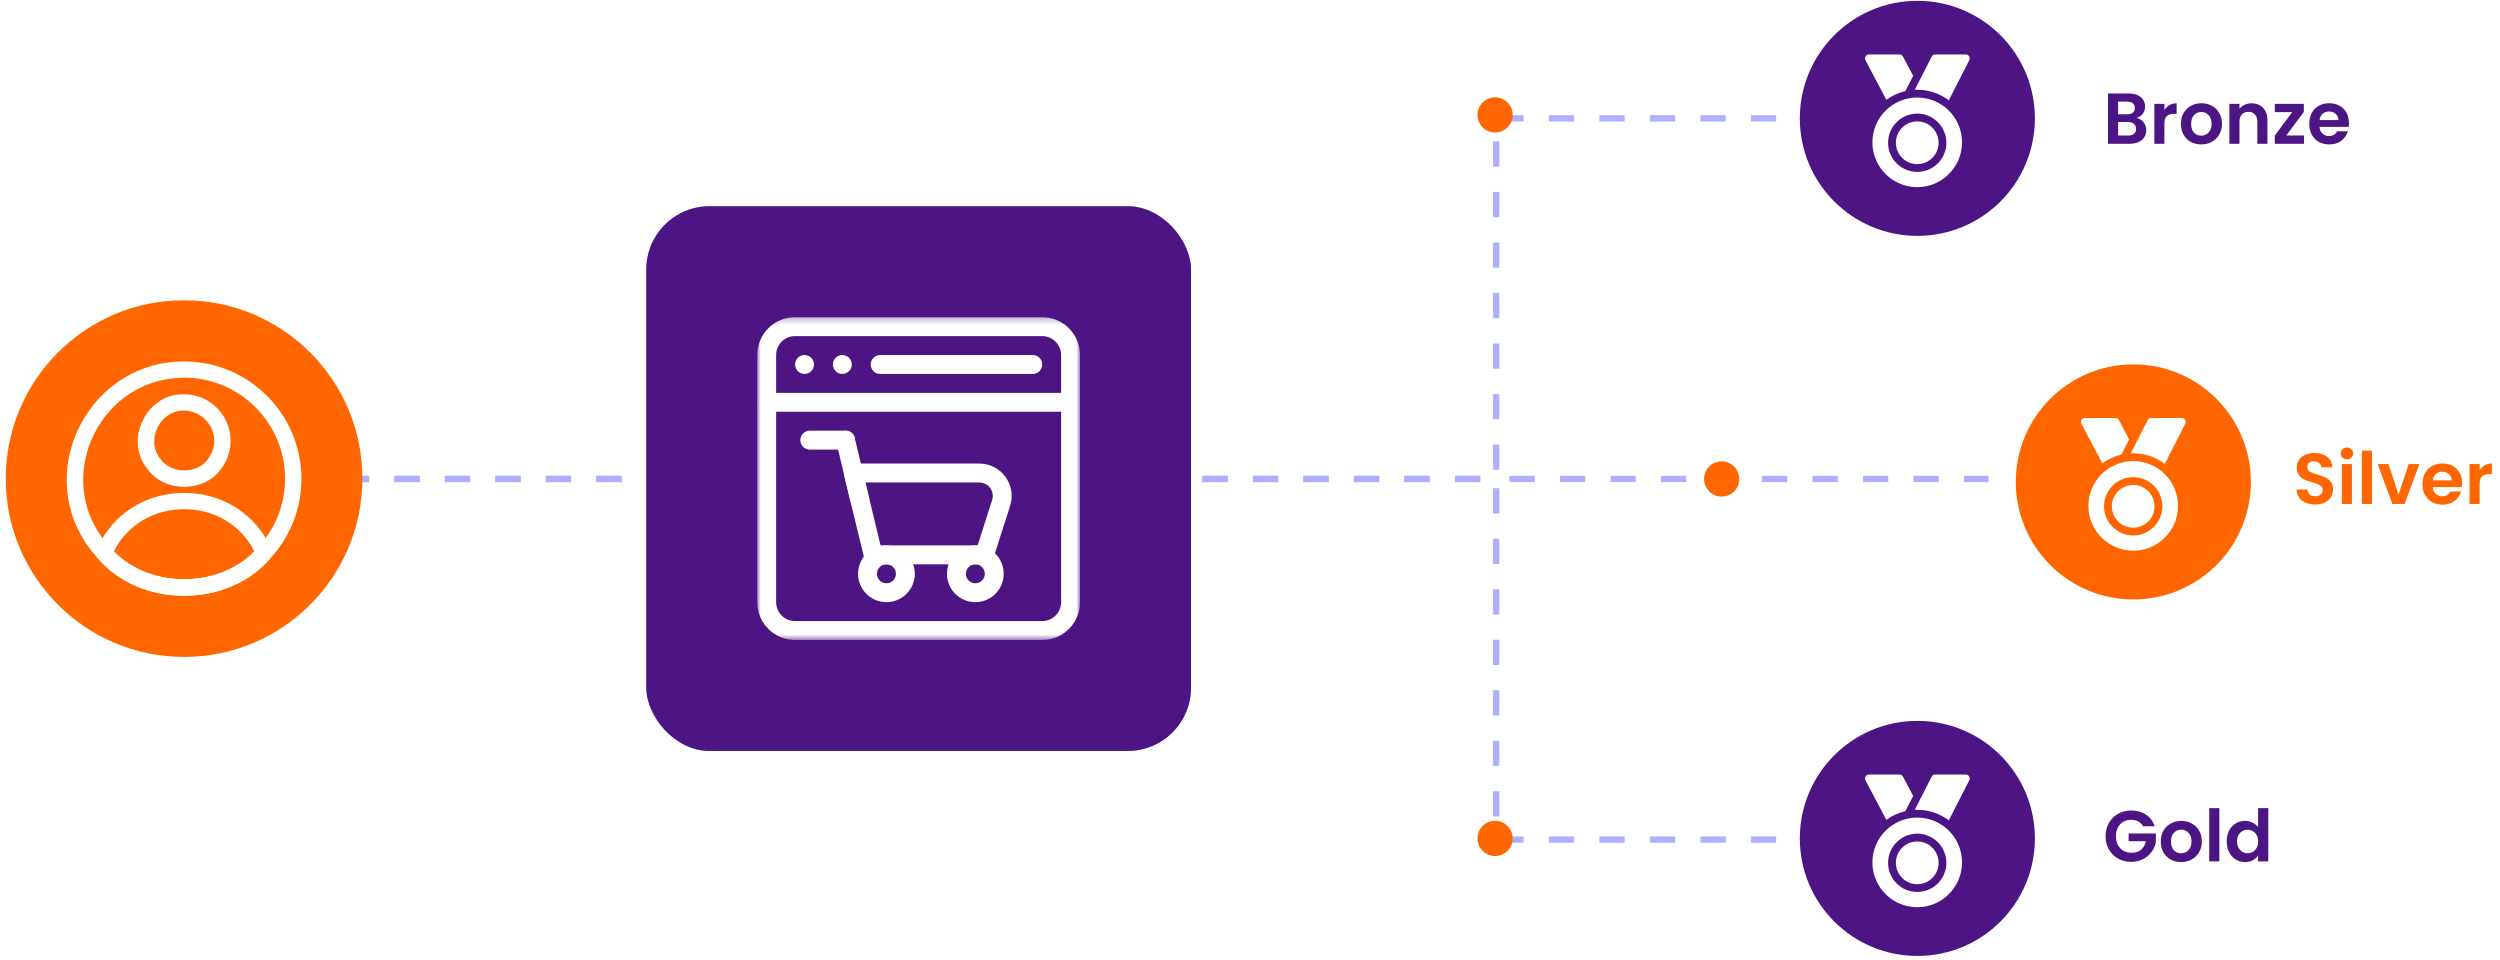 <?xml version="1.0" encoding="UTF-8"?> <svg xmlns="http://www.w3.org/2000/svg" width="396" height="152" viewBox="0 0 396 152" fill="none"><path d="M54.465 75.869H237V18.748H291.785" stroke="#AFAFFF" stroke-dasharray="4 4"></path><path d="M54.465 75.869H237V132.989H291.785" stroke="#AFAFFF" stroke-dasharray="4 4"></path><g filter="url(#filter0_f_980_1385)"><rect x="102.371" y="32.669" width="86.281" height="86.281" rx="10" fill="#AFAFFF"></rect></g><rect x="102.371" y="32.669" width="86.281" height="86.281" rx="10" fill="#4D1484"></rect><path d="M339.455 130.88C339.272 130.545 339.021 130.29 338.702 130.115C338.382 129.94 338.009 129.853 337.583 129.853C337.112 129.853 336.693 129.959 336.328 130.172C335.963 130.385 335.678 130.69 335.472 131.085C335.267 131.481 335.164 131.937 335.164 132.455C335.164 132.987 335.267 133.452 335.472 133.847C335.685 134.243 335.978 134.547 336.351 134.76C336.724 134.973 337.157 135.08 337.652 135.08C338.261 135.08 338.759 134.92 339.147 134.6C339.535 134.273 339.79 133.821 339.912 133.242H337.173V132.021H341.487V133.413C341.38 133.969 341.152 134.482 340.802 134.954C340.452 135.426 339.999 135.806 339.444 136.095C338.896 136.377 338.28 136.518 337.595 136.518C336.826 136.518 336.13 136.347 335.506 136.004C334.89 135.654 334.403 135.171 334.046 134.555C333.696 133.938 333.521 133.238 333.521 132.455C333.521 131.671 333.696 130.971 334.046 130.355C334.403 129.731 334.89 129.248 335.506 128.906C336.13 128.556 336.823 128.381 337.583 128.381C338.481 128.381 339.261 128.601 339.923 129.042C340.585 129.476 341.041 130.089 341.293 130.88H339.455ZM345.476 136.552C344.867 136.552 344.32 136.419 343.833 136.152C343.346 135.879 342.962 135.494 342.68 135C342.406 134.505 342.269 133.935 342.269 133.288C342.269 132.641 342.41 132.071 342.691 131.576C342.981 131.082 343.372 130.701 343.867 130.435C344.361 130.161 344.913 130.024 345.522 130.024C346.13 130.024 346.682 130.161 347.177 130.435C347.671 130.701 348.059 131.082 348.341 131.576C348.63 132.071 348.774 132.641 348.774 133.288C348.774 133.935 348.626 134.505 348.329 135C348.04 135.494 347.644 135.879 347.142 136.152C346.648 136.419 346.092 136.552 345.476 136.552ZM345.476 135.16C345.765 135.16 346.035 135.091 346.286 134.954C346.545 134.81 346.751 134.597 346.903 134.315C347.055 134.034 347.131 133.691 347.131 133.288C347.131 132.687 346.971 132.227 346.652 131.907C346.34 131.58 345.955 131.416 345.499 131.416C345.042 131.416 344.658 131.58 344.346 131.907C344.042 132.227 343.89 132.687 343.89 133.288C343.89 133.889 344.038 134.353 344.335 134.68C344.639 135 345.02 135.16 345.476 135.16ZM351.544 128.004V136.449H349.946V128.004H351.544ZM352.712 133.265C352.712 132.626 352.837 132.059 353.088 131.565C353.347 131.07 353.697 130.69 354.138 130.423C354.58 130.157 355.07 130.024 355.611 130.024C356.022 130.024 356.413 130.115 356.786 130.298C357.159 130.473 357.456 130.709 357.676 131.005V128.004H359.297V136.449H357.676V135.513C357.479 135.825 357.201 136.076 356.843 136.267C356.486 136.457 356.071 136.552 355.599 136.552C355.067 136.552 354.58 136.415 354.138 136.141C353.697 135.867 353.347 135.483 353.088 134.988C352.837 134.486 352.712 133.912 352.712 133.265ZM357.688 133.288C357.688 132.9 357.612 132.569 357.459 132.295C357.307 132.014 357.102 131.8 356.843 131.656C356.585 131.504 356.307 131.428 356.01 131.428C355.713 131.428 355.439 131.5 355.188 131.645C354.937 131.789 354.732 132.002 354.572 132.284C354.42 132.558 354.344 132.885 354.344 133.265C354.344 133.646 354.42 133.98 354.572 134.269C354.732 134.551 354.937 134.768 355.188 134.92C355.447 135.072 355.721 135.148 356.01 135.148C356.307 135.148 356.585 135.076 356.843 134.931C357.102 134.779 357.307 134.566 357.459 134.292C357.612 134.011 357.688 133.676 357.688 133.288Z" fill="#4D1484"></path><path d="M366.741 79.915C366.186 79.915 365.683 79.82 365.235 79.629C364.793 79.439 364.443 79.165 364.185 78.808C363.926 78.45 363.793 78.028 363.785 77.541H365.497C365.52 77.868 365.634 78.127 365.839 78.317C366.052 78.507 366.342 78.602 366.707 78.602C367.08 78.602 367.373 78.515 367.586 78.34C367.799 78.157 367.905 77.921 367.905 77.632C367.905 77.397 367.833 77.203 367.688 77.05C367.544 76.898 367.361 76.78 367.14 76.697C366.927 76.605 366.631 76.506 366.25 76.4C365.733 76.248 365.311 76.099 364.983 75.955C364.664 75.802 364.386 75.578 364.15 75.281C363.922 74.977 363.808 74.574 363.808 74.072C363.808 73.6 363.926 73.189 364.162 72.839C364.398 72.489 364.729 72.223 365.155 72.04C365.581 71.85 366.068 71.755 366.615 71.755C367.437 71.755 368.103 71.957 368.613 72.36C369.13 72.755 369.415 73.311 369.469 74.026H367.711C367.696 73.752 367.578 73.528 367.357 73.353C367.144 73.17 366.859 73.079 366.501 73.079C366.189 73.079 365.938 73.159 365.748 73.318C365.566 73.478 365.474 73.71 365.474 74.014C365.474 74.228 365.543 74.406 365.68 74.551C365.824 74.688 365.999 74.802 366.205 74.893C366.418 74.977 366.714 75.076 367.095 75.19C367.612 75.342 368.034 75.494 368.362 75.647C368.689 75.799 368.97 76.027 369.206 76.331C369.442 76.636 369.56 77.035 369.56 77.53C369.56 77.956 369.45 78.351 369.229 78.716C369.008 79.082 368.685 79.375 368.259 79.595C367.833 79.808 367.327 79.915 366.741 79.915ZM371.755 72.759C371.474 72.759 371.238 72.672 371.048 72.497C370.865 72.314 370.774 72.09 370.774 71.823C370.774 71.557 370.865 71.336 371.048 71.161C371.238 70.979 371.474 70.888 371.755 70.888C372.037 70.888 372.269 70.979 372.452 71.161C372.642 71.336 372.737 71.557 372.737 71.823C372.737 72.09 372.642 72.314 372.452 72.497C372.269 72.672 372.037 72.759 371.755 72.759ZM372.543 73.512V79.835H370.945V73.512H372.543ZM375.719 71.39V79.835H374.121V71.39H375.719ZM379.934 78.363L381.532 73.512H383.232L380.893 79.835H378.953L376.624 73.512H378.336L379.934 78.363ZM390.007 76.537C390.007 76.765 389.992 76.97 389.962 77.153H385.34C385.378 77.609 385.537 77.967 385.819 78.226C386.1 78.484 386.447 78.614 386.857 78.614C387.451 78.614 387.873 78.359 388.124 77.849H389.847C389.665 78.458 389.315 78.96 388.798 79.356C388.28 79.744 387.645 79.938 386.892 79.938C386.283 79.938 385.735 79.805 385.248 79.538C384.769 79.264 384.392 78.88 384.118 78.386C383.852 77.891 383.719 77.32 383.719 76.674C383.719 76.019 383.852 75.445 384.118 74.95C384.385 74.456 384.757 74.075 385.237 73.809C385.716 73.543 386.268 73.41 386.892 73.41C387.493 73.41 388.029 73.539 388.501 73.798C388.98 74.056 389.349 74.425 389.608 74.905C389.874 75.376 390.007 75.92 390.007 76.537ZM388.352 76.08C388.345 75.669 388.196 75.342 387.907 75.099C387.618 74.848 387.264 74.722 386.846 74.722C386.45 74.722 386.116 74.844 385.842 75.087C385.575 75.323 385.412 75.654 385.351 76.08H388.352ZM392.771 74.494C392.977 74.159 393.243 73.897 393.57 73.706C393.905 73.516 394.285 73.421 394.711 73.421V75.099H394.289C393.787 75.099 393.407 75.217 393.148 75.453C392.897 75.688 392.771 76.099 392.771 76.685V79.835H391.173V73.512H392.771V74.494Z" fill="#FF6600"></path><path d="M338.428 18.689C338.877 18.772 339.246 18.997 339.535 19.362C339.824 19.727 339.969 20.146 339.969 20.617C339.969 21.044 339.862 21.42 339.649 21.747C339.444 22.067 339.143 22.318 338.747 22.5C338.352 22.683 337.884 22.774 337.344 22.774H333.909V14.808H337.195C337.736 14.808 338.2 14.896 338.588 15.071C338.983 15.246 339.28 15.489 339.478 15.801C339.683 16.113 339.786 16.467 339.786 16.863C339.786 17.327 339.661 17.715 339.409 18.027C339.166 18.339 338.839 18.559 338.428 18.689ZM335.506 18.095H336.967C337.348 18.095 337.64 18.012 337.846 17.844C338.051 17.669 338.154 17.422 338.154 17.102C338.154 16.783 338.051 16.535 337.846 16.36C337.64 16.186 337.348 16.098 336.967 16.098H335.506V18.095ZM337.115 21.473C337.504 21.473 337.804 21.382 338.017 21.2C338.238 21.017 338.348 20.758 338.348 20.423C338.348 20.081 338.234 19.815 338.006 19.625C337.777 19.427 337.469 19.328 337.081 19.328H335.506V21.473H337.115ZM342.84 17.433C343.045 17.099 343.312 16.836 343.639 16.646C343.973 16.456 344.354 16.36 344.78 16.36V18.038H344.358C343.856 18.038 343.475 18.156 343.216 18.392C342.965 18.628 342.84 19.039 342.84 19.625V22.774H341.242V16.452H342.84V17.433ZM348.664 22.877C348.055 22.877 347.507 22.744 347.02 22.478C346.533 22.204 346.149 21.82 345.868 21.325C345.594 20.831 345.457 20.26 345.457 19.613C345.457 18.966 345.597 18.396 345.879 17.901C346.168 17.407 346.56 17.026 347.054 16.76C347.549 16.486 348.101 16.349 348.709 16.349C349.318 16.349 349.87 16.486 350.364 16.76C350.859 17.026 351.247 17.407 351.528 17.901C351.817 18.396 351.962 18.966 351.962 19.613C351.962 20.26 351.813 20.831 351.517 21.325C351.228 21.82 350.832 22.204 350.33 22.478C349.835 22.744 349.28 22.877 348.664 22.877ZM348.664 21.485C348.953 21.485 349.223 21.416 349.474 21.279C349.733 21.135 349.938 20.922 350.09 20.64C350.242 20.359 350.318 20.016 350.318 19.613C350.318 19.012 350.159 18.552 349.839 18.232C349.527 17.905 349.143 17.741 348.686 17.741C348.23 17.741 347.846 17.905 347.534 18.232C347.229 18.552 347.077 19.012 347.077 19.613C347.077 20.214 347.226 20.678 347.522 21.006C347.827 21.325 348.207 21.485 348.664 21.485ZM356.638 16.36C357.391 16.36 357.999 16.6 358.464 17.079C358.928 17.551 359.16 18.213 359.16 19.065V22.774H357.562V19.282C357.562 18.78 357.436 18.396 357.185 18.13C356.934 17.856 356.592 17.719 356.158 17.719C355.717 17.719 355.367 17.856 355.108 18.13C354.857 18.396 354.732 18.78 354.732 19.282V22.774H353.134V16.452H354.732V17.239C354.945 16.965 355.215 16.752 355.542 16.6C355.877 16.44 356.242 16.36 356.638 16.36ZM362.14 21.462H364.959V22.774H360.325V21.485L363.087 17.764H360.337V16.452H364.925V17.741L362.14 21.462ZM372.073 19.476C372.073 19.704 372.058 19.91 372.028 20.093H367.406C367.444 20.549 367.603 20.907 367.885 21.165C368.166 21.424 368.513 21.553 368.924 21.553C369.517 21.553 369.939 21.298 370.19 20.789H371.914C371.731 21.397 371.381 21.899 370.864 22.295C370.346 22.683 369.711 22.877 368.958 22.877C368.349 22.877 367.801 22.744 367.314 22.478C366.835 22.204 366.458 21.82 366.184 21.325C365.918 20.831 365.785 20.26 365.785 19.613C365.785 18.959 365.918 18.384 366.184 17.89C366.451 17.395 366.824 17.015 367.303 16.749C367.782 16.482 368.334 16.349 368.958 16.349C369.559 16.349 370.095 16.479 370.567 16.737C371.046 16.996 371.415 17.365 371.674 17.844C371.94 18.316 372.073 18.86 372.073 19.476ZM370.419 19.02C370.411 18.609 370.263 18.282 369.973 18.038C369.684 17.787 369.331 17.662 368.912 17.662C368.516 17.662 368.182 17.783 367.908 18.027C367.642 18.263 367.478 18.594 367.417 19.02H370.419Z" fill="#4D1484"></path><mask id="mask0_980_1385" style="mask-type:luminance" maskUnits="userSpaceOnUse" x="119" y="50" width="53" height="52"><path d="M119.945 50.243H171.078V101.375H119.945V50.243Z" fill="white"></path></mask><g mask="url(#mask0_980_1385)"><path d="M160.615 99.877H165.079C167.564 99.877 169.578 97.863 169.578 95.378V63.725V56.24C169.578 53.755 167.564 51.741 165.079 51.741H125.94C123.456 51.741 121.441 53.755 121.441 56.24V63.725V95.378C121.441 97.863 123.456 99.877 125.94 99.877H130.405H160.615Z" stroke="white" stroke-width="2.996" stroke-miterlimit="10" stroke-linecap="round" stroke-linejoin="round"></path><path d="M121.441 63.725H169.578" stroke="white" stroke-width="2.996" stroke-miterlimit="10" stroke-linecap="round" stroke-linejoin="round"></path><path d="M139.418 57.733H163.586" stroke="white" stroke-width="2.996" stroke-miterlimit="10" stroke-linecap="round" stroke-linejoin="round"></path><path d="M128.937 57.733C128.937 58.56 128.267 59.231 127.439 59.231C126.612 59.231 125.941 58.56 125.941 57.733C125.941 56.905 126.612 56.235 127.439 56.235C128.267 56.235 128.937 56.905 128.937 57.733Z" fill="white"></path><path d="M134.926 57.733C134.926 58.56 134.255 59.231 133.428 59.231C132.6 59.231 131.93 58.56 131.93 57.733C131.93 56.905 132.6 56.235 133.428 56.235C134.255 56.235 134.926 56.905 134.926 57.733Z" fill="white"></path><path d="M158.579 79.657L155.95 87.891H138.308L135.168 74.927H155.123C157.579 74.927 159.325 77.317 158.579 79.657Z" stroke="white" stroke-width="2.996" stroke-miterlimit="10" stroke-linecap="round" stroke-linejoin="round"></path><path d="M143.406 90.889C143.406 92.544 142.065 93.885 140.41 93.885C138.755 93.885 137.414 92.544 137.414 90.889C137.414 89.234 138.755 87.893 140.41 87.893C142.065 87.893 143.406 89.234 143.406 90.889Z" stroke="white" stroke-width="2.996" stroke-miterlimit="10" stroke-linecap="round" stroke-linejoin="round"></path><path d="M157.488 90.889C157.488 92.544 156.147 93.885 154.492 93.885C152.837 93.885 151.496 92.544 151.496 90.889C151.496 89.234 152.837 87.893 154.492 87.893C156.147 87.893 157.488 89.234 157.488 90.889Z" stroke="white" stroke-width="2.996" stroke-miterlimit="10" stroke-linecap="round" stroke-linejoin="round"></path><path d="M136.183 79.119L133.934 69.717" stroke="white" stroke-width="2.996" stroke-miterlimit="10" stroke-linecap="round" stroke-linejoin="round"></path><path d="M133.933 69.717H128.27" stroke="white" stroke-width="2.996" stroke-miterlimit="10" stroke-linecap="round" stroke-linejoin="round"></path></g><circle cx="29.155" cy="75.809" r="28.245" fill="#FF6600"></circle><circle cx="303.71" cy="18.748" r="18.617" fill="#4D1484"></circle><circle cx="337.921" cy="76.335" r="18.617" fill="#FF6600"></circle><circle cx="303.71" cy="132.806" r="18.617" fill="#4D1484"></circle><path d="M29.159 94.362C23.695 94.362 18.716 92.201 15.5 88.431C15.067 87.964 14.652 87.463 14.237 86.927C10.019 81.394 9.379 73.959 12.595 67.562C15.828 61.13 22.191 57.188 29.176 57.257C39.412 57.257 47.746 65.591 47.746 75.844C47.746 79.873 46.484 83.694 44.081 86.91C43.666 87.446 43.251 87.964 42.784 88.466C39.602 92.201 34.623 94.362 29.159 94.362ZM29.003 59.85C23.055 59.85 17.678 63.239 14.929 68.703C12.163 74.219 12.699 80.599 16.312 85.336C16.675 85.803 17.038 86.253 17.436 86.685C20.203 89.918 24.456 91.751 29.159 91.751C33.862 91.751 38.115 89.918 40.847 86.719C41.279 86.253 41.66 85.786 42.006 85.319C44.063 82.57 45.153 79.285 45.153 75.809C45.153 66.991 37.977 59.816 29.159 59.816C29.107 59.816 29.055 59.816 29.003 59.816V59.85Z" fill="white"></path><path d="M29.163 94.362C23.699 94.362 18.72 92.201 15.504 88.431C15.175 88.051 15.106 87.532 15.296 87.083C17.665 81.532 22.973 78.075 29.163 78.075C35.353 78.075 40.661 81.532 43.03 87.083C43.22 87.532 43.151 88.051 42.822 88.431C39.606 92.201 34.627 94.362 29.163 94.362ZM18.028 87.342C20.76 90.16 24.771 91.751 29.163 91.751C33.555 91.751 37.566 90.143 40.298 87.342C38.206 83.192 34.004 80.651 29.163 80.651C24.322 80.651 20.12 83.192 18.028 87.342Z" fill="white"></path><path d="M29.162 77.106C26.689 77.106 24.476 75.982 23.231 74.115C21.589 72.057 21.347 69.101 22.661 66.507C23.957 63.913 26.482 62.34 29.214 62.461C33.225 62.461 36.528 65.764 36.528 69.809C36.528 71.4 36.026 72.922 35.075 74.184C33.865 75.999 31.652 77.106 29.179 77.106H29.162ZM29.024 65.037C27.001 65.037 25.617 66.386 24.978 67.665C24.321 68.997 24.061 70.985 25.341 72.593C26.171 73.821 27.588 74.513 29.179 74.513C30.787 74.513 32.188 73.821 32.966 72.68C33.623 71.815 33.934 70.83 33.934 69.792C33.934 67.129 31.652 65.003 29.041 65.037H29.024Z" fill="white"></path><path d="M239.102 75.869H314.988" stroke="#AFAFFF" stroke-dasharray="4 4"></path><path d="M303.045 12.011L301.432 8.956C301.325 8.753 301.115 8.627 300.886 8.627H296.032C295.815 8.627 295.615 8.74 295.503 8.926C295.391 9.111 295.384 9.341 295.486 9.533L298.797 15.804C299.687 15.157 300.708 14.681 301.814 14.426L303.045 12.011Z" fill="white"></path><path d="M311.386 8.627H306.532C306.3 8.627 306.087 8.757 305.982 8.964L303.301 14.223C303.428 14.217 303.556 14.213 303.684 14.213C305.562 14.213 307.297 14.838 308.692 15.89L311.937 9.525C312.034 9.333 312.025 9.105 311.913 8.922C311.801 8.738 311.601 8.627 311.386 8.627Z" fill="white"></path><path d="M303.689 15.449C299.774 15.449 296.59 18.633 296.59 22.548C296.59 26.462 299.774 29.646 303.689 29.646C307.603 29.646 310.788 26.462 310.788 22.548C310.788 18.633 307.603 15.449 303.689 15.449ZM303.689 27.23C301.142 27.23 299.071 25.158 299.071 22.612C299.071 20.066 301.142 17.994 303.689 17.994C306.235 17.994 308.306 20.066 308.306 22.612C308.306 25.158 306.235 27.23 303.689 27.23Z" fill="white"></path><path d="M306.816 23.91C307.531 22.184 306.712 20.205 304.986 19.49C303.26 18.774 301.28 19.593 300.565 21.32C299.85 23.046 300.669 25.025 302.395 25.74C304.121 26.456 306.1 25.637 306.816 23.91Z" fill="white"></path><path d="M337.256 69.597L335.643 66.542C335.536 66.34 335.326 66.213 335.097 66.213H330.243C330.026 66.213 329.825 66.326 329.714 66.512C329.602 66.697 329.595 66.928 329.696 67.119L333.008 73.39C333.898 72.743 334.919 72.267 336.025 72.012L337.256 69.597Z" fill="white"></path><path d="M345.597 66.213H340.743C340.511 66.213 340.298 66.343 340.193 66.55L337.512 71.809C337.639 71.803 337.767 71.8 337.895 71.8C339.773 71.8 341.507 72.424 342.903 73.476L346.148 67.111C346.245 66.92 346.236 66.691 346.124 66.508C346.012 66.325 345.812 66.213 345.597 66.213Z" fill="white"></path><path d="M337.9 73.035C333.985 73.035 330.801 76.22 330.801 80.134C330.801 84.048 333.985 87.233 337.9 87.233C341.814 87.233 344.998 84.048 344.998 80.134C344.998 76.22 341.814 73.035 337.9 73.035ZM337.9 84.816C335.353 84.816 333.282 82.744 333.282 80.198C333.282 77.652 335.353 75.58 337.9 75.58C340.446 75.58 342.517 77.652 342.517 80.198C342.517 82.744 340.446 84.816 337.9 84.816Z" fill="white"></path><path d="M341.027 81.497C341.742 79.771 340.923 77.791 339.197 77.076C337.471 76.361 335.491 77.18 334.776 78.906C334.06 80.632 334.88 82.611 336.606 83.327C338.332 84.042 340.311 83.223 341.027 81.497Z" fill="white"></path><path d="M303.045 126.068L301.432 123.013C301.325 122.811 301.115 122.684 300.886 122.684H296.032C295.815 122.684 295.615 122.797 295.503 122.983C295.391 123.168 295.384 123.399 295.486 123.59L298.797 129.861C299.687 129.214 300.708 128.738 301.814 128.483L303.045 126.068Z" fill="white"></path><path d="M311.386 122.684H306.532C306.3 122.684 306.087 122.814 305.982 123.021L303.301 128.28C303.428 128.274 303.556 128.271 303.684 128.271C305.562 128.271 307.297 128.895 308.692 129.947L311.937 123.582C312.034 123.391 312.025 123.162 311.913 122.979C311.801 122.796 311.601 122.684 311.386 122.684Z" fill="white"></path><path d="M303.689 129.506C299.774 129.506 296.59 132.691 296.59 136.605C296.59 140.519 299.774 143.704 303.689 143.704C307.603 143.704 310.788 140.519 310.788 136.605C310.788 132.691 307.603 129.506 303.689 129.506ZM303.689 141.287C301.142 141.287 299.071 139.215 299.071 136.669C299.071 134.123 301.142 132.051 303.689 132.051C306.235 132.051 308.306 134.123 308.306 136.669C308.306 139.215 306.235 141.287 303.689 141.287Z" fill="white"></path><path d="M306.816 137.968C307.531 136.242 306.712 134.262 304.986 133.547C303.26 132.832 301.28 133.651 300.565 135.377C299.85 137.103 300.669 139.082 302.395 139.798C304.121 140.513 306.1 139.694 306.816 137.968Z" fill="white"></path><circle cx="272.71" cy="75.869" r="2.788" fill="#FF6600"></circle><circle cx="236.823" cy="18.202" r="2.788" fill="#FF6600"></circle><circle cx="236.823" cy="132.806" r="2.788" fill="#FF6600"></circle><defs><filter id="filter0_f_980_1385" x="70.971" y="1.268" width="149.081" height="149.081" filterUnits="userSpaceOnUse" color-interpolation-filters="sRGB"><feFlood flood-opacity="0" result="BackgroundImageFix"></feFlood><feBlend mode="normal" in="SourceGraphic" in2="BackgroundImageFix" result="shape"></feBlend><feGaussianBlur stdDeviation="15.7" result="effect1_foregroundBlur_980_1385"></feGaussianBlur></filter></defs></svg> 